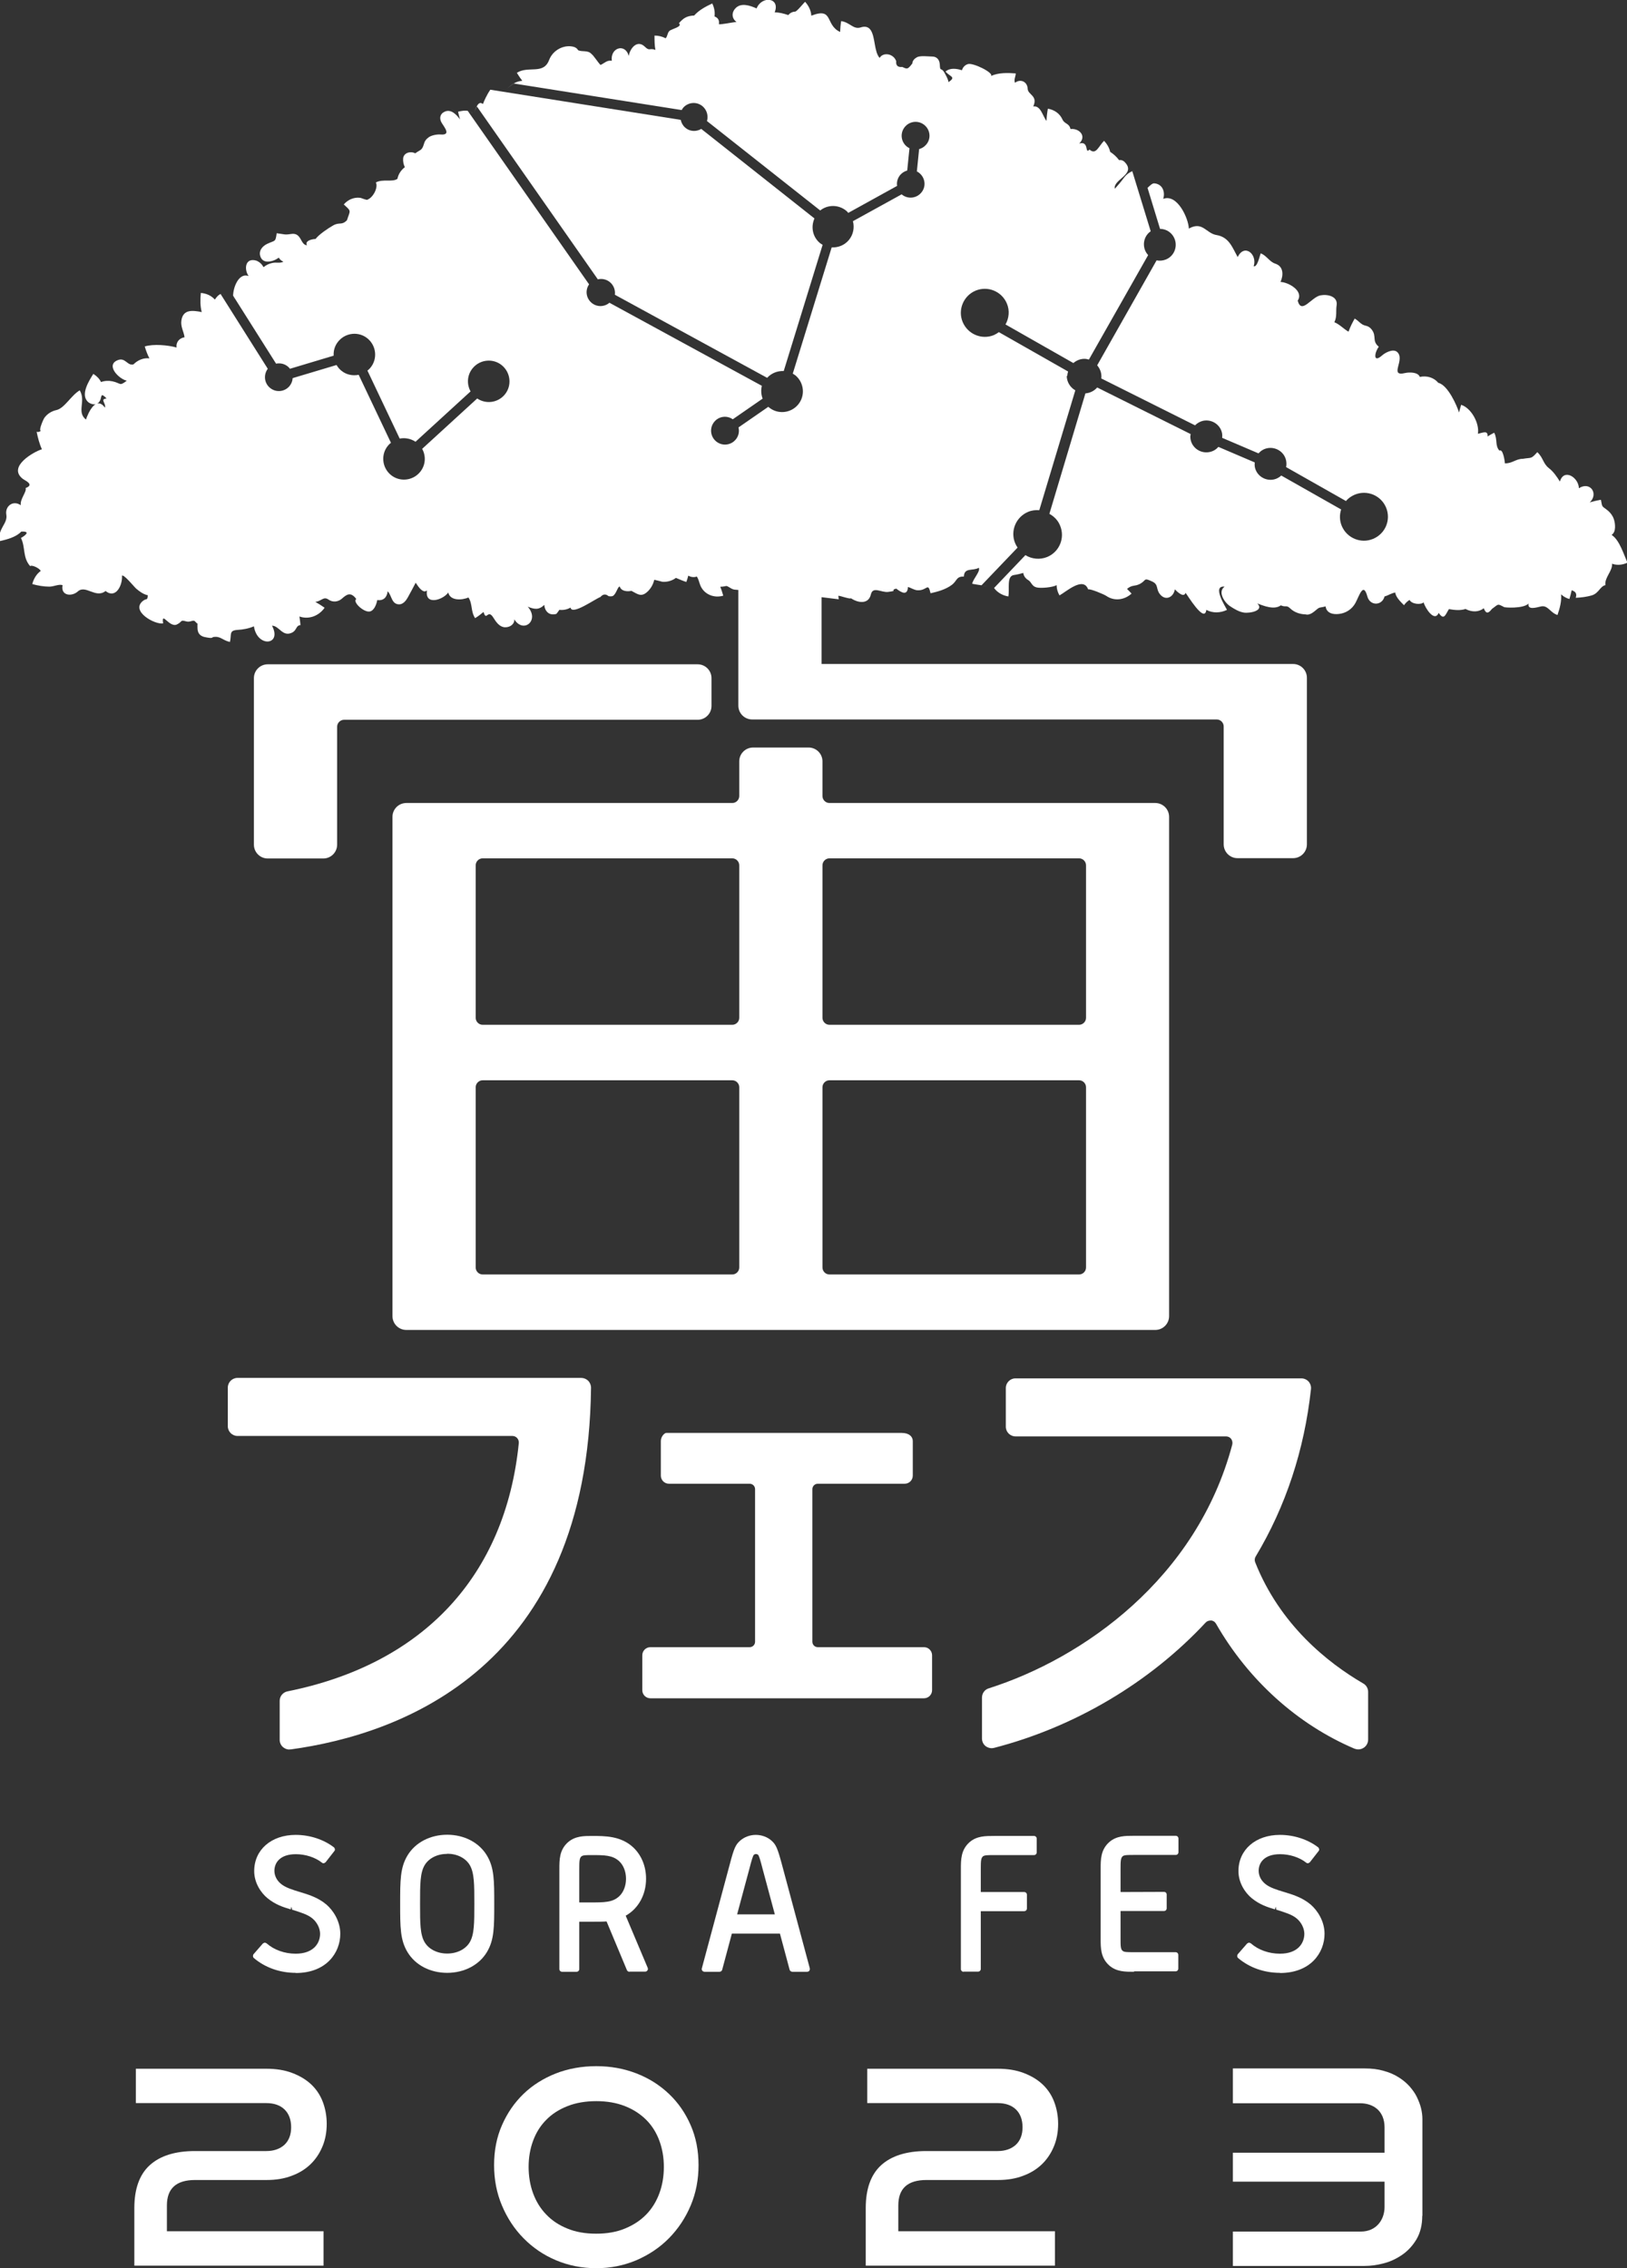 <?xml version="1.0" encoding="UTF-8"?><svg id="_レイヤー_2" xmlns="http://www.w3.org/2000/svg" viewBox="0 0 107.91 150.44"><rect x="0" y="0" width="107.91" height="150.44" fill="#333333" stroke="none"/><defs><style>.cls-1{fill:#fff;}</style></defs><g id="_レイヤー_1-2"><path class="cls-1" d="m19.19,116.04c-.15,0-.3-.06-.42-.16-.14-.12-.22-.3-.22-.48v-2.59c0-.31.22-.57.52-.63,9-1.81,14.45-7.65,15.34-16.47.01-.12-.03-.24-.11-.33-.08-.09-.2-.14-.32-.14H15.75c-.35,0-.64-.29-.64-.64v-2.57c0-.35.29-.64.64-.64h22.8c.17,0,.34.07.46.19.12.12.19.29.19.46-.21,18.53-12.56,22.98-19.91,23.99-.03,0-.06,0-.09,0"/><path class="cls-1" d="m43.14,112.64c-.3,0-.54-.24-.54-.54v-2.31c0-.3.24-.54.54-.54h6.58c.2,0,.36-.16.36-.36v-10.12c0-.2-.16-.36-.36-.36h-5.35c-.3,0-.54-.24-.54-.54v-2.29c0-.3.24-.54.36-.54h15.62c.48,0,.73.24.73.54v2.29c0,.3-.24.54-.54.54h-5.76c-.2,0-.36.16-.36.36v10.12c0,.2.16.36.36.36h7.04c.3,0,.54.24.54.54v2.31c0,.3-.24.54-.54.54h-18.13Z"/><path class="cls-1" d="m90.08,116.03c-.08,0-.17-.02-.25-.05-3.78-1.61-7.04-4.55-9.18-8.29-.07-.12-.19-.2-.32-.21h-.01c-.16,0-.27.05-.35.13-3.71,3.99-8.7,6.94-14.04,8.32-.05.01-.11.02-.16.02-.14,0-.28-.05-.39-.13-.16-.12-.25-.31-.25-.51v-2.72c0-.28.18-.53.45-.61,6.26-1.99,13.79-7.28,16.15-16.17.03-.13,0-.27-.07-.37-.08-.11-.21-.17-.34-.17h-13.97c-.35,0-.64-.29-.64-.64v-2.57c0-.35.29-.64.64-.64h18.96c.18,0,.36.08.48.21.12.14.18.32.16.5-.44,4.04-1.67,7.78-3.67,11.11-.07.11-.08.26-.03.38,1.64,4.14,4.8,6.66,7.17,8.04.2.11.32.33.32.55v3.17c0,.22-.11.42-.29.54-.11.07-.23.11-.35.11"/><path class="cls-1" d="m22.82,47.74c-.25,0-.46.21-.46.46v7.82c0,.51-.41.92-.92.92h-3.68c-.51,0-.92-.41-.92-.92v-11.04c0-.51.41-.92.92-.92h28.51c.51,0,.92.41.92.92v1.84c0,.51-.41.92-.92.92h-23.46Z"/><path class="cls-1" d="m76.63,53.26h-21.62c-.25,0-.46-.21-.46-.46v-2.3c0-.51-.41-.92-.92-.92h-3.68c-.51,0-.92.41-.92.92v2.3c0,.25-.21.46-.46.46h-21.62c-.51,0-.92.41-.92.92v33.11c0,.51.41.92.92.92h49.67c.51,0,.92-.41.92-.92v-33.11c0-.51-.41-.92-.92-.92m-27.59,30.81c0,.25-.21.46-.46.46h-16.56c-.25,0-.46-.21-.46-.46v-11.96c0-.25.21-.46.46-.46h16.56c.25,0,.46.21.46.46v11.96Zm0-16.56c0,.25-.21.46-.46.46h-16.56c-.25,0-.46-.21-.46-.46v-10.12c0-.25.21-.46.46-.46h16.56c.25,0,.46.21.46.46v10.12Zm23,16.56c0,.25-.21.46-.46.46h-16.56c-.25,0-.46-.21-.46-.46v-11.96c0-.25.21-.46.46-.46h16.56c.25,0,.46.21.46.46v11.96Zm0-16.56c0,.25-.21.46-.46.46h-16.56c-.25,0-.46-.21-.46-.46v-10.12c0-.25.21-.46.46-.46h16.56c.25,0,.46.21.46.46v10.12Z"/><path class="cls-1" d="m65.47,38.87c-.11,0-.21-.02-.32-.03h0c.11.02.22.03.32.03"/><path class="cls-1" d="m31.05,7.39c.05,0,.11.02.16.04-.05-.02-.11-.03-.16-.04"/><path class="cls-1" d="m15.52,19.85c-.01-.06-.02-.14-.02-.22,0,.08,0,.16.02.22"/><path class="cls-1" d="m14.89,19.55s.01,0,.01,0c0,0,0,0-.01,0"/><path class="cls-1" d="m14.91,19.55s.06.04.1.06c-.03-.02-.07-.04-.1-.06"/><polyline class="cls-1" points="15 19.61 15.01 19.61 15 19.61"/><path class="cls-1" d="m14.8,19.52s.06.01.09.03c-.03-.01-.06-.02-.09-.03"/><path class="cls-1" d="m15.01,19.61s.07.05.11.08c-.04-.03-.07-.05-.11-.08"/><path class="cls-1" d="m70.79,24.94c0-.1.02-.2.05-.3l-4.59-2.61c-.1.07-.21.14-.32.19-.81.34-1.74-.05-2.08-.86-.34-.81.05-1.74.85-2.08.81-.34,1.74.04,2.08.85.2.47.14.98-.09,1.39l4.5,2.56c.2-.17.45-.28.73-.28.11,0,.21.02.3.05l3.93-6.93c-.08-.09-.15-.19-.2-.31-.19-.47-.03-1,.37-1.27l-1.22-3.98c.06-.02.13-.04.19-.05.05,0,.09,0,.13,0-.04,0-.09,0-.13,0-.31.04-.59.26-.76.5-.23.31-.35.44-.59.71-.13-.61,1.36-.93.72-1.7-.11-.14-.25-.23-.44-.2-.16-.22-.36-.4-.59-.55-.06-.28-.21-.52-.4-.73-.37.35-.53.97-.97.58-.33.35,0-.6-.68-.4.52-.51-.02-1.03-.58-.96-.09-.41-.39-.31-.54-.65-.18-.39-.54-.63-.96-.7-.05.27-.08.54-.09.81-.25-.3-.38-1.04-.88-.96.33-.72-.35-.76-.37-1.17-.02-.48-.48-.68-.84-.4-.09-.2.04-.4.05-.62-.53-.04-1.15-.06-1.64.17.19-.21-1.18-.89-1.53-.79-.2.06-.34.21-.4.41-.34-.11-.8-.18-1.09.09.34.37.71.34.2.7-.02-.17-.13-.37-.21-.52-.3-.59-.34-.07-.37-.67-.02-.3-.2-.51-.5-.51-.25,0-.79-.08-1.02.05-.16.09-.29.22-.3.41-.32.41-.33.38-.67.23-.29.03-.43-.09-.4-.38-.07-.2-.21-.34-.41-.42-.25-.09-.55-.04-.69.2-.37-.41-.28-1.37-.59-1.84-.16-.24-.4-.27-.67-.18-.49.15-.71-.34-1.29-.42-.04.24-.06.48-.07.72-1.02-.47-.41-1.66-1.91-1.08-.02-.35-.18-.66-.41-.92-.13.11-.53.63-.66.65-.19.01-.34.09-.46.23-.29-.1-.6-.18-.9-.18.39-.98-.85-1.13-1.2-.26-.42-.19-1.04-.41-1.41,0-.27.3-.23.67.08.9-.2,0-1.11.2-1.17.14.04-.25-.05-.42-.29-.51.04-.3-.02-.59-.15-.86-.43.2-.88.44-1.2.8-.5.02-.72.18-1.01.51.27.24-.51.38-.64.52-.14.16-.11.34-.24.48-.23-.12-.48-.18-.74-.18,0,.32,0,.64.06.95-.41-.15-.37.11-.7-.21-.5-.49-.98.09-1.07.61-.23-.87-1.24-.54-1.12.32-.33-.05-.47.15-.75.28-.18-.18-.45-.62-.6-.73-.24-.27-.62-.12-.89-.25-.09-.18-.29-.24-.49-.26-.61-.05-1.21.33-1.43.91-.38,1-1.37.36-2.14.85.11.18.23.36.36.53-.48.04-.71.27-1,.51.15-.12.29-.24.44-.33l11.13,1.76s.06-.09.09-.14c.33-.39.91-.44,1.3-.11.29.25.39.64.29.98l7.51,5.93c.5-.4,1.23-.4,1.74.03.05.04.08.08.12.13l3.24-1.79c-.04-.25.03-.51.2-.72.13-.15.29-.25.47-.3l.15-1.48c-.06-.03-.13-.07-.19-.12-.39-.33-.44-.91-.11-1.3.33-.39.91-.44,1.3-.11.39.33.44.91.11,1.29-.13.15-.29.25-.47.3l-.15,1.48c.06.03.13.07.18.12.39.33.44.91.11,1.29-.33.39-.91.44-1.3.11,0,0,0,0,0,0l-3.23,1.78c.11.42.03.89-.27,1.25-.29.35-.72.51-1.14.49l-2.58,8.37c.06.04.12.08.18.12.58.49.66,1.36.17,1.94-.49.58-1.36.66-1.94.17-.01,0-.02-.02-.03-.03l-1.98,1.37c.07.27.01.58-.19.81-.33.39-.91.44-1.3.11-.39-.33-.44-.91-.11-1.3.31-.37.84-.43,1.22-.16l1.98-1.37c-.1-.27-.12-.57-.05-.85l-10.11-5.51c-.34.29-.84.3-1.19,0-.36-.31-.43-.83-.16-1.22l-8.05-11.51c-.19-.03-.39,0-.64.06.04.17.08.34.13.51-.22-.3-.58-.7-1-.52-.33.14-.39.45-.22.74.17.29.66.84-.07.78-.28-.02-.67.07-.83.22-.14.1-.23.24-.27.4-.14.46-.21.36-.58.63-.3-.16-.75-.05-.8.32-.02.21.02.41.11.6-.25.19-.43.46-.49.77-.33.24-.96-.01-1.43.24.16.32-.16.98-.55,1.14-.06.06-.39-.11-.5-.12-.42-.05-.81.13-1.08.44.53.48.43.37.21,1.05-.36.36-.48.1-.91.34-.32.18-.95.6-1.17.9-.27.01-.73.13-.57.42-.46-.03-.34-.87-1.06-.75-.44.07-.44.01-.95-.05-.08.62-.1.45-.64.71-.33.16-.58.48-.43.86.11.27.33.34.62.3.22-.03.41-.12.59-.25.07.12.17.21.31.27-.26.12-.45.02-.74.08-.22.05-.41.14-.58.28-.11-.2-.26-.34-.47-.43-.75-.23-.84.57-.52,1.02-.64-.24-1.02.72-1.03,1.3l2.85,4.51c.27-.05.55,0,.78.19.05.04.1.09.14.15l2.9-.87c-.02-.34.08-.68.32-.96.49-.58,1.36-.66,1.94-.17.58.49.66,1.36.17,1.94-.06.07-.12.13-.19.18l2.14,4.51c.35-.07.73,0,1.05.21l3.65-3.34c-.27-.49-.23-1.1.15-1.55.49-.58,1.36-.66,1.94-.17.58.49.66,1.36.17,1.94-.46.54-1.24.64-1.82.25l-3.65,3.34c.27.49.23,1.1-.15,1.55-.49.58-1.36.66-1.94.17s-.66-1.36-.17-1.94c.06-.07.12-.13.19-.18l-2.14-4.51c-.4.08-.83,0-1.17-.29-.13-.11-.22-.23-.3-.36l-2.91.87c-.01.19-.08.37-.21.53-.33.39-.91.44-1.3.11-.38-.32-.43-.87-.14-1.26l-3.13-4.96s.08-.02.11-.01c-.13-.01-.28.07-.49.38-.24-.27-.57-.41-.93-.44-.04.42-.05.86.06,1.27-.6-.12-1.24-.2-1.35.56-.06.42.16.72.21,1.11-.35.05-.58.34-.53.68-.56-.16-1.54-.25-2.11-.07.08.27.18.54.31.79-.4-.05-.78.12-1.06.4-.4.11-.53-.47-1.02-.29-.87.32.06,1.27.58,1.37-.51.39-.36.17-.96.04-.25-.05-.5-.04-.75.05-.11-.23-.3-.41-.51-.54-.28.44-.88,1.38-.35,1.86.12.11.34.19.51.15.58-.19.14-.97.72-.38-.47.05-.02.31-.11.61-.6-.83-1.12.37-1.26.79-.64-.52.02-1.2-.41-1.94-.57.33-1.01,1.19-1.55,1.31-.32.07-.61.25-.8.52-.06.08-.4.85-.23.85-.07.07-.16.1-.28.07.08.39.18.79.35,1.16-.47.13-2.32,1.14-1.27,1.96.14.11.81.38.19.61.09.24-.39.74-.32,1.14-.52-.36-1.06.07-.96.63.11.6-.62.96-.43,1.75.48-.11,1.07-.26,1.42-.63.71-.04.17.32-.02.42.31.63.1,1.29.61,1.87.12-.11.65.16.7.32-.29.21-.47.53-.56.87.37.1.75.17,1.13.17.31,0,.61-.18.88-.1-.14.71.61.78,1.01.42.52-.47,1.19.49,1.84-.03.71.56,1.14-.44,1.09-1.02.14-.09.82.76.94.86.22.19.48.38.77.44-.02.4-.07.16-.35.4-.77.67.81,1.56,1.37,1.47-.13-.87.4.3.91.07.4-.19.18-.33.64-.2.26.07.45-.15.58.01.08.09.12.12.15.13,0,.05-.01.15,0,.34.02.35.22.52.56.57.12.02.41.09.45-.01.52-.1.61.2,1.14.32.12-.51-.08-.76.5-.8.36-.02.76-.09,1.09-.24.22,1.44,1.89,1.26,1.2-.04.48,0,.7.77,1.33.46.33-.16.24-.47.56-.5-.02-.19-.04-.38-.07-.57.63.22,1.29-.04,1.67-.58-.2-.14-.4-.27-.62-.39.42-.04.54-.39.88-.15.27.19.62.16.87-.05.3-.26.58-.52.97.01-.27.19.49.89.88.83.31-.04.47-.51.51-.76.42.06.65-.19.69-.58.28.24.24.92.83.86.23-.04.4-.26.51-.46.18-.34.35-.63.52-.97.19.29.49.74.75.51-.16,1.03,1.07.63,1.41.14.13.57.92.51,1.34.33.28.42.14.91.44,1.37.2-.12.38-.26.56-.41.2.67.27-.25.66.39.15.24.35.54.65.61.33.08.76-.14.73-.51.61.97,1.7.06.89-.84.43.17.73.24,1.1-.12.02.32.21.63.58.63.08,0,.16-.01.23-.04.06-.08.13-.17.19-.26.26.03.51-.02.74-.15.09.54,1.65-.59,1.98-.7.17-.2.35-.22.54-.06.09.02.18.02.26,0,.24-.09.34-.63.48-.64.11.32.49.35.78.29.45.24.67.44,1.1.02.2-.2.35-.47.41-.75.02-.01.51.12.55.13.32.02.64-.07.89-.26.22.09.46.2.69.27.09-.26.07-.2.13-.42.17.1.38.13.57.06.14.24.13.34.23.59.25.6.91.86,1.52.68-.06-.2-.12-.4-.2-.59.53-.02.29-.15.71.1.08.05.16.08.25.09l.24.02v7.67c0,.51.41.92.92.92h30.81c.25,0,.46.21.46.46v7.82c0,.51.41.92.92.92h3.68c.51,0,.92-.41.92-.92v-11.04c0-.51-.41-.92-.92-.92h-31.27v-4.43l1.14.14s-.01-.09-.03-.23c.07-.03.78.24.84.16.45.31,1.16.43,1.32-.25.13-.57.7-.11,1.15-.17.71-.09.07-.09.53-.22.37.29.75.48.78-.11.2.06.4.2.61.22.68.05.7-.58.89.2.48-.11,1-.25,1.4-.55.37-.27.28-.57.81-.56.02-.62.59-.35.99-.58.12.24-.37.71-.44,1.06.2.04.41.07.62.1l2.39-2.5c-.06-.09-.12-.19-.16-.29-.34-.81.05-1.74.86-2.08.24-.1.5-.13.74-.11l2.39-7.95c-.34-.19-.57-.56-.57-.97"/><path class="cls-1" d="m31.21,7.43c.06.03.13.05.2.1-.07-.05-.13-.08-.2-.1"/><path class="cls-1" d="m14.78,19.52s0,0,.01,0c0,0,0,0-.01,0"/><path class="cls-1" d="m106.9,35.46c.3-.17.23-.76.14-1.02-.07-.22-.21-.41-.38-.56-.43-.35-.38-.18-.48-.73-.25.04-.5.1-.74.17.6-.56.04-1.42-.72-.94-.02-.72-1-1.34-1.26-.44-.2-.32-.43-.66-.73-.89-.39-.3-.38-.71-.77-1.06-.43.48-.37.34-.95.44-.48,0-.71.32-1.2.3,0-.14-.13-1-.36-.84-.31-.34-.11-.74-.35-1.19-.15.08-.3.16-.44.25.04-.44-.33-.24-.64-.18.12-.69-.44-1.71-1.11-1.92-.05.17-.1.34-.14.51-.13-.43-.73-1.82-1.38-1.97-.29-.36-.78-.49-1.22-.39-.12-.33-.71-.32-.97-.26-1.12.27.04-.9-.54-1.4-.27-.23-.79.05-1,.24-.63.55-.48-.25-.21-.58-.48-.4-.12-.68-.47-1.14-.11-.14-.24-.23-.41-.26-.32-.07-.42-.3-.72-.47-.16.28-.3.56-.41.87-.33-.19-.58-.48-.94-.63.19-.36.09-.75.15-1.11.1-.61-.6-.76-1.07-.67-.6.11-1.26,1.3-1.51.35.42-.64-.61-1.22-1.14-1.24.2-.44.21-1.03-.34-1.21-.4-.13-.55-.51-.97-.69-.07.14-.22.94-.47.86.26-.8-.62-1.53-1.06-.61-.36-.64-.57-1.32-1.4-1.46-.7-.11-.92-.94-1.84-.43-.02-.66-.76-2.33-1.7-1.97.15-.48-.06-1-.61-1.03-.12,0-.27.15-.43.3l.83,2.72c.41,0,.8.25.96.65.22.54-.03,1.16-.57,1.38-.2.08-.42.1-.62.06l-3.94,6.96c.17.2.28.45.28.73,0,.05,0,.1-.01.14l6.22,3.11c.14-.14.32-.25.53-.3.57-.12,1.14.24,1.26.81.02.11.02.22.01.32l2.41,1.03c.15-.17.34-.29.57-.34.57-.12,1.14.24,1.26.81.03.15.03.3,0,.44l3.97,2.25c.15-.18.35-.32.58-.42.81-.34,1.74.04,2.08.85.34.81-.04,1.74-.86,2.08-.81.34-1.74-.05-2.08-.86-.15-.36-.15-.75-.04-1.09l-3.97-2.25c-.13.12-.3.22-.49.26-.57.12-1.14-.24-1.26-.81-.02-.11-.02-.22-.01-.32l-2.41-1.03c-.15.17-.34.29-.58.34-.57.12-1.14-.24-1.26-.81-.03-.13-.03-.26,0-.38l-6.2-3.09c-.19.22-.47.37-.78.39l-2.39,7.99c.31.17.57.43.71.78.34.81-.04,1.74-.85,2.08-.49.2-1.03.14-1.45-.12l-2.08,2.18c.23.31.58.5.95.56.09-.5-.13-1.34.36-1.42.21-.03.42-.08.63-.14.02.2.15.37.32.47.23.13.23.41.56.49.28.07,1.07,0,1.33-.15,0,.24.07.47.19.68.42-.22,1.58-1.29,1.9-.4.15-.05,1.05.33,1.2.43.53.37,1.21.28,1.68-.15-.1-.11-.2-.21-.3-.31.36-.3.49-.14.87-.34.43-.24.21-.42.78-.16.47.21.24.49.54.86.38.46.9.18.98-.33.17.17.6.58.71.23.09.08,1.26,2.07,1.38,1.13.43.23.93.21,1.37,0-.1-.21-1.02-1.63-.16-1.54-.48.35,0,1.06.37,1.3.27.18.59.37.91.42.4.06,1.37-.13.89-.61.43.17,1.13.45,1.56.13.34.15.36-.05.63.21.27.26.65.38,1.02.39.19.07.45-.09.59-.21.38-.33.28-.2.73-.32.06.45.49.55.89.5.46-.05.87-.32,1.09-.73.26-.48.52-1.42.79-.43.18.65.98.62,1.14,0,.28-.08.43-.21.71-.26.03.31.38.64.58.84.1-.14.22-.26.37-.35.15.3.78.33.93.16.11.4.73,1.34,1,.7.36.53.45.11.68-.25.35.06.75.11,1.1-.01.43.23.9.21,1.21-.05.16.42.32.33.54.05.45-.32.34-.37.8-.13-.02.04,1.29.13,1.63-.23-.08.46.52.26.84.19.45-.09.6.42,1.08.57.15-.43.28-.91.24-1.37.16.15.34.25.55.31.06-.19.11-.39.15-.58.27.08.36.24.27.5.37-.02.74-.06,1.09-.17.44-.14.54-.61.88-.67-.08-.49.48-.94.44-1.42.34.12.7.08,1.02-.07-.23-.52-.53-1.49-1.01-1.81"/><path class="cls-1" d="m65.93,38.96h0s-.06-.06-.08-.1c.02.04.05.07.08.1"/><path class="cls-1" d="m39.64,18.53c.28-.07.58-.01.82.19.25.21.36.53.32.83l10.1,5.51c.29-.32.7-.47,1.1-.45l2.58-8.37c-.06-.04-.13-.08-.18-.12-.49-.41-.61-1.08-.36-1.63l-7.51-5.94c-.33.2-.76.18-1.06-.08-.16-.14-.26-.32-.3-.52l-12.63-2c-.23.33-.42.76-.49.95-.3-.25-.46.24-.57.55.05-.12.1-.27.17-.39l8.03,11.48Z"/><path class="cls-1" d="m32.51,5.95h0s.03-.04.04-.06c-.01.02-.03.04-.04.06"/><path class="cls-1" d="m19.61,130.85c-1.05,0-2.03-.35-2.77-.98-.04-.03-.06-.08-.06-.13s.01-.1.04-.13l.61-.7s.08-.06.13-.06h.01s.09.02.12.05c.49.43,1.19.68,1.92.68,1.2,0,1.62-.71,1.62-1.32,0-.36-.2-.76-.5-1.01-.31-.27-.8-.41-1.36-.59l-.04-.2-.05.18c-.47-.14-1-.3-1.55-.75-.42-.35-.87-1-.87-1.79,0-1.41,1.13-2.4,2.75-2.4.93,0,1.85.3,2.53.82.04.03.06.07.07.12s0,.1-.04.14l-.57.73s-.07.06-.12.07c0,0-.01,0-.02,0-.04,0-.08-.01-.11-.04-.44-.35-1.09-.56-1.73-.56-1.05,0-1.42.57-1.42,1.1,0,.33.16.65.45.88.29.24.79.39,1.18.51.6.18,1.25.37,1.82.85.44.38.92,1.09.92,1.94,0,1.25-.92,2.6-2.95,2.6Z"/><path class="cls-1" d="m29.66,130.85c-1.13,0-2.11-.51-2.63-1.37-.49-.81-.49-1.66-.49-3.21s0-2.4.49-3.21c.52-.86,1.51-1.37,2.63-1.37s2.11.51,2.63,1.37c.49.81.49,1.66.49,3.21s0,2.4-.49,3.21c-.52.86-1.51,1.37-2.63,1.37Zm0-7.89c-.65,0-1.21.28-1.49.74-.31.51-.31,1.29-.31,2.57s0,2.05.31,2.56c.28.46.84.74,1.49.74s1.21-.28,1.49-.74c.31-.51.31-1.29.31-2.57s0-2.05-.31-2.57c-.28-.46-.84-.74-1.49-.74Z"/><path class="cls-1" d="m41.75,130.78c-.07,0-.14-.04-.17-.11l-1.35-3.23c-.26.02-.55.02-1.1.02h-.71v3.14c0,.1-.08.18-.18.18h-.96c-.1,0-.18-.08-.18-.18v-6.63c0-.63,0-1.28.58-1.79.48-.41,1.06-.41,1.57-.41.9,0,1.93,0,2.75.76.55.52.85,1.26.85,2.08,0,1.06-.51,1.98-1.35,2.45l1.46,3.46c.02.06.02.12-.02.17-.03.05-.09.08-.15.08h-1.04Zm-2.62-4.6c.97,0,1.5,0,1.94-.41.28-.26.45-.69.45-1.16s-.17-.9-.45-1.16c-.44-.41-.99-.41-1.82-.41-.37,0-.57,0-.68.08-.14.11-.15.32-.15.84v2.22h.71Z"/><path class="cls-1" d="m52.55,130.78c-.08,0-.16-.06-.18-.14l-.64-2.39h-3.19l-.64,2.39c-.02.08-.09.14-.18.14h-.99c-.06,0-.11-.03-.15-.07-.03-.05-.05-.1-.03-.16l1.86-6.93c.27-1.04.39-1.27.65-1.51.28-.26.67-.41,1.07-.41s.8.15,1.07.41c.26.24.37.47.65,1.51l1.86,6.93c.01.06,0,.11-.03.16-.03.04-.09.07-.15.07h-.99Zm-1.16-3.81l-.82-3.05c-.14-.55-.23-.84-.29-.9-.02-.02-.08-.05-.14-.05s-.12.03-.14.05c-.06.06-.15.35-.29.9l-.82,3.05h2.5Z"/><path class="cls-1" d="m63.91,130.78c-.1,0-.18-.08-.18-.18v-6.63c0-.63,0-1.28.58-1.79.48-.41,1.04-.41,1.64-.41h2.63c.1,0,.18.08.18.18v.91c0,.1-.08.18-.18.18h-2.63c-.43,0-.64,0-.75.08-.14.11-.15.32-.15.84v1.53h2.88c.1,0,.18.08.18.18v.91c0,.1-.08.18-.18.18h-2.88v3.83c0,.1-.08.18-.18.18h-.96Z"/><path class="cls-1" d="m75.22,130.78c-.6,0-1.16,0-1.64-.41-.58-.51-.58-1.16-.58-1.79v-4.62c0-.63,0-1.28.58-1.79.48-.41,1.04-.41,1.64-.41h2.76c.1,0,.18.08.18.18v.91c0,.1-.08.18-.18.18h-2.76c-.43,0-.64,0-.75.08-.14.11-.15.32-.15.84v1.54s2.88-.01,2.88-.01c.05,0,.1.02.13.05.03.03.05.08.05.13v.91c0,.1-.08.18-.18.18h-2.88v1.81c0,.52,0,.73.15.84.1.08.32.08.74.08h2.76c.1,0,.18.08.18.18v.91c0,.1-.08.18-.18.18h-2.76Z"/><path class="cls-1" d="m84.89,130.85c-1.05,0-2.03-.35-2.77-.98-.04-.03-.06-.08-.06-.13s.01-.1.04-.13l.61-.7s.08-.06.13-.06h.01s.09.02.12.05c.49.43,1.19.68,1.92.68,1.2,0,1.62-.71,1.62-1.32,0-.36-.2-.76-.5-1.01-.31-.27-.8-.41-1.36-.59l-.04-.2-.05.18c-.47-.14-1-.3-1.55-.75-.42-.35-.87-1-.87-1.79,0-1.41,1.13-2.4,2.75-2.4.93,0,1.85.3,2.53.82.04.03.06.07.07.12s0,.1-.04.14l-.57.73s-.07.06-.12.07c0,0-.01,0-.02,0-.04,0-.08-.01-.11-.04-.44-.35-1.09-.56-1.73-.56-1.05,0-1.42.57-1.42,1.1,0,.33.16.65.45.88.29.24.79.39,1.18.51.6.18,1.25.37,1.82.85.44.38.92,1.09.92,1.94,0,1.25-.92,2.6-2.95,2.6Z"/><path class="cls-1" d="m8.91,150.28v-3.83c0-1.27.34-2.22,1.02-2.84.68-.62,1.68-.94,3-.94h4.73c.5,0,.9-.14,1.2-.41.3-.28.45-.67.45-1.17s-.15-.9-.44-1.18c-.29-.28-.7-.42-1.21-.42h-8.65v-2.28h8.65c.65,0,1.22.09,1.72.28.5.19.92.44,1.26.76.34.32.6.71.77,1.16.17.45.26.94.26,1.46s-.09,1.04-.28,1.49c-.19.46-.45.85-.79,1.18-.34.33-.76.59-1.25.77-.49.19-1.05.28-1.67.28h-4.74c-1.25,0-1.87.56-1.87,1.69v1.71h10.39v2.28h-12.55Z"/><path class="cls-1" d="m39.55,150.44c-.96,0-1.85-.18-2.68-.53-.83-.35-1.54-.84-2.15-1.46-.61-.62-1.08-1.34-1.43-2.17-.35-.83-.52-1.72-.52-2.68s.17-1.84.52-2.64c.35-.8.82-1.49,1.43-2.08.6-.58,1.32-1.03,2.15-1.36.83-.32,1.72-.48,2.68-.48s1.83.16,2.66.48c.83.32,1.55.78,2.16,1.36.61.58,1.09,1.27,1.44,2.08.35.8.52,1.68.52,2.64s-.17,1.85-.52,2.68c-.35.83-.83,1.55-1.44,2.17-.61.62-1.33,1.1-2.16,1.46-.83.35-1.71.53-2.66.53Zm4.48-6.72c0-.62-.1-1.2-.3-1.74-.2-.54-.49-1-.87-1.38-.38-.38-.85-.69-1.41-.91-.56-.22-1.19-.33-1.9-.33s-1.36.11-1.91.33c-.56.22-1.03.52-1.41.91-.38.38-.67.84-.87,1.38-.2.54-.3,1.12-.3,1.74s.1,1.22.3,1.76c.2.54.49,1.01.87,1.4.38.4.85.71,1.4.93.55.23,1.19.34,1.91.34s1.36-.11,1.91-.34c.56-.23,1.03-.54,1.41-.93.38-.39.67-.86.87-1.4.2-.54.3-1.13.3-1.76Z"/><path class="cls-1" d="m57.42,150.28v-3.83c0-1.27.34-2.22,1.02-2.84.68-.62,1.68-.94,3-.94h4.73c.5,0,.9-.14,1.2-.41.3-.28.45-.67.45-1.17s-.15-.9-.44-1.18c-.29-.28-.7-.42-1.21-.42h-8.65v-2.28h8.65c.65,0,1.22.09,1.72.28.5.19.92.44,1.26.76.34.32.6.71.77,1.16.17.45.26.94.26,1.46s-.09,1.04-.28,1.49c-.19.46-.45.85-.79,1.18-.34.33-.76.59-1.25.77-.49.19-1.05.28-1.67.28h-4.74c-1.25,0-1.87.56-1.87,1.69v1.71h10.39v2.28h-12.55Z"/><path class="cls-1" d="m94.33,146.96c0,.62-.13,1.13-.38,1.56-.25.42-.57.77-.95,1.03-.38.26-.79.46-1.24.57-.45.12-.86.17-1.25.17h-8.74s0-2.28,0-2.28c0,0,7.47,0,8.49,0s1.57-.78,1.57-1.63,0-1.68,0-1.68h-10.06s0-1.92,0-1.92h10.06s0-.59,0-1.68-.74-1.6-1.62-1.6-8.44,0-8.44,0v-2.31s8.74,0,8.74,0c.47,0,.89.05,1.26.16.37.1.7.24.98.42.28.17.52.37.73.6.2.23.37.46.49.71s.22.5.28.75c.06.25.09.49.09.71v6.43Z"/></g></svg>